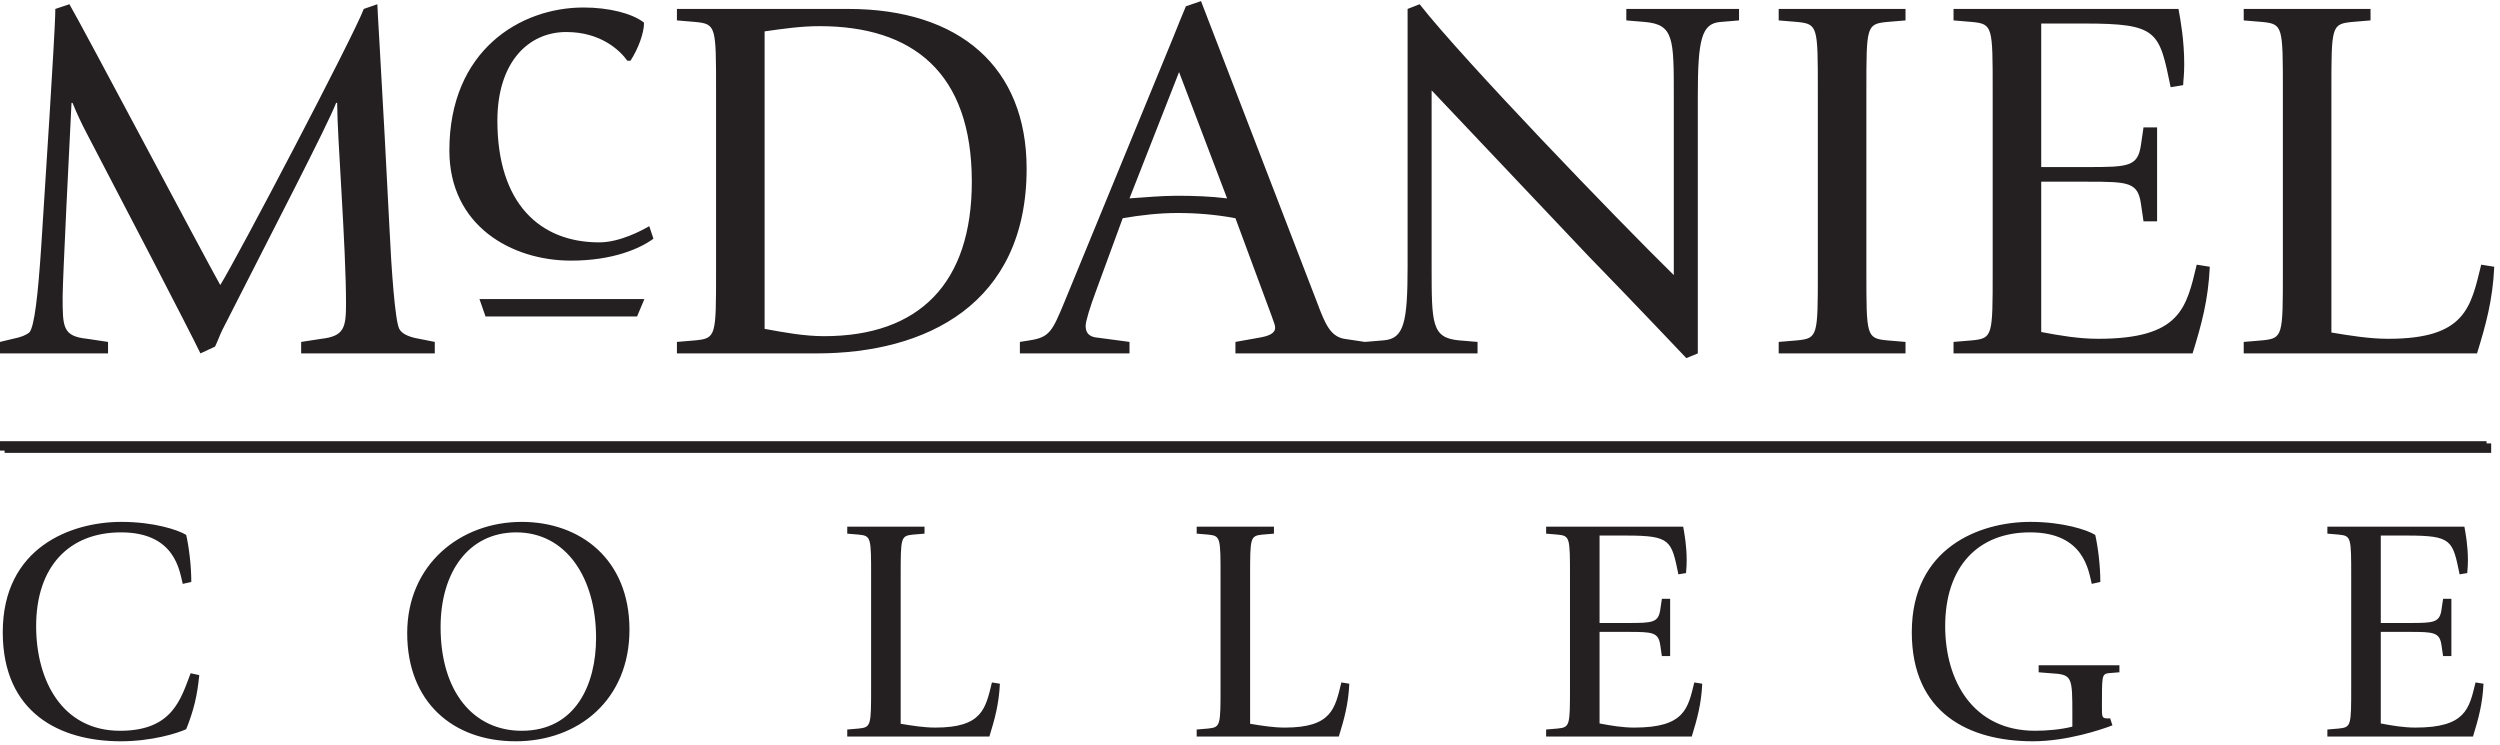 <svg xmlns="http://www.w3.org/2000/svg" xmlns:xlink="http://www.w3.org/1999/xlink" width="322px" height="96px" viewBox="0 0 322 96"><g stroke="none" stroke-width="1" fill="none" fill-rule="evenodd"><g transform="translate(-117, -133)" fill="#241F21"><g transform="translate(117, 83)"><path d="M0.594,108.039 L0,108.039 L0,106.823 L320.269,106.823 L320.269,107.113 L320.863,107.113 L320.863,108.328 L0.594,108.328 L0.594,108.039 Z M175.795,94.038 L178.208,93.837 C180.83,93.637 181.299,91.552 181.299,84.291 L181.299,51.151 L182.847,50.544 C188.428,57.67 208.258,78.241 215.586,85.435 L215.586,62.377 C215.586,54.981 215.586,53.166 211.888,52.831 L209.469,52.629 L209.469,51.151 L223.988,51.151 L223.988,52.629 L221.568,52.831 C219.149,53.031 218.677,55.116 218.677,62.377 L218.677,95.517 L217.199,96.124 C215.718,94.578 211.553,90.141 204.562,82.948 L184.393,61.638 L184.393,84.291 C184.393,91.687 184.393,93.5 187.889,93.837 L190.308,94.039 L190.308,95.517 L175.789,95.517 L159.124,95.517 L159.124,94.038 L162.15,93.499 C163.359,93.299 164.235,92.962 164.235,92.223 C164.235,91.754 163.965,91.282 163.831,90.812 L159.124,78.106 C156.637,77.637 154.15,77.434 151.664,77.434 C149.309,77.434 146.957,77.704 144.605,78.106 L141.177,87.452 C140.37,89.602 139.831,91.417 139.831,91.954 C139.831,93.232 140.705,93.434 141.444,93.499 L145.479,94.038 L145.479,95.517 L131.362,95.517 L131.362,94.038 L132.638,93.836 C135.194,93.434 135.529,92.693 137.142,88.795 L151.124,54.778 C151.664,53.435 152.2,52.089 152.74,50.813 L154.69,50.142 L169.681,89.065 C170.687,91.754 171.361,93.299 173.109,93.636 L175.795,94.038 Z M1.0658141e-14,94.039 L1.68,93.637 C2.689,93.435 3.361,93.165 3.765,92.828 C4.437,92.156 4.906,87.854 5.311,81.737 L6.387,64.796 C6.656,60.224 7.126,52.966 7.126,51.151 L8.941,50.544 C10.959,54.042 26.284,83.013 28.369,86.711 C30.519,83.283 45.577,54.579 46.855,51.151 L48.603,50.544 C48.603,51.084 49.073,58.611 49.544,67.485 L50.149,79.115 C50.418,84.828 50.888,91.35 51.427,92.359 C51.762,93.03 52.77,93.435 53.981,93.637 L55.999,94.039 L55.999,95.517 L38.788,95.517 L38.788,94.039 L41.41,93.637 C44.301,93.3 44.568,92.224 44.568,89.133 C44.568,81.67 43.427,67.553 43.427,63.251 L43.292,63.251 C42.149,66.209 35.293,79.385 28.639,92.493 C28.301,93.165 28.032,93.971 27.697,94.643 L25.815,95.517 C24.334,92.426 15.797,76.022 11.158,67.151 C10.487,65.872 9.882,64.594 9.343,63.251 L9.211,63.251 C9.009,67.083 8.067,86.106 8.067,88.191 C8.067,92.156 8.067,93.3 11.226,93.637 L13.915,94.039 L13.915,95.517 L1.0658141e-14,95.517 L1.0658141e-14,94.039 Z M84.163,80.745 C82.415,82.023 78.919,83.569 73.541,83.569 C65.878,83.569 57.879,79.065 57.879,69.385 C57.879,56.476 67.022,50.966 75.154,50.966 C78.383,50.966 81.406,51.705 82.952,52.916 C82.952,54.259 82.213,56.276 81.204,57.822 L80.802,57.822 C79.793,56.411 77.306,54.124 72.937,54.124 C68.096,54.124 64.063,57.957 64.063,65.552 C64.063,76.174 69.509,81.217 77.172,81.217 C79.861,81.217 82.685,79.669 83.626,79.132 L84.163,80.745 Z M98.481,92.358 C101.036,92.827 103.59,93.299 106.144,93.299 C118.379,93.299 125.17,86.508 125.17,73.4 C125.17,59.283 117.505,53.368 105.54,53.368 C103.188,53.368 100.834,53.705 98.481,54.042 L98.481,92.358 Z M87.188,94.038 L89.608,93.836 C92.229,93.569 92.229,93.232 92.229,85.03 L92.229,61.637 C92.229,53.435 92.229,53.098 89.608,52.831 L87.188,52.629 L87.188,51.15 L109.238,51.15 C123.624,51.15 132.229,58.678 132.229,71.719 C132.229,89.2 119.255,95.517 105.203,95.517 L87.188,95.517 L87.188,94.038 Z M145.479,75.552 C147.496,75.417 149.579,75.215 151.596,75.215 C153.746,75.215 155.898,75.285 158.05,75.552 L151.863,59.283 L145.479,75.552 Z M229.096,94.039 L231.516,93.837 C234.137,93.569 234.137,93.232 234.137,85.03 L234.137,61.638 C234.137,53.436 234.137,53.099 231.516,52.831 L229.096,52.629 L229.096,51.151 L245.431,51.151 L245.431,52.629 L243.011,52.831 C240.389,53.099 240.389,53.436 240.389,61.638 L240.389,85.03 C240.389,93.232 240.389,93.569 243.011,93.837 L245.431,94.039 L245.431,95.517 L229.096,95.517 L229.096,94.039 Z M251.616,94.039 L254.036,93.837 C256.657,93.569 256.657,93.232 256.657,85.03 L256.657,61.638 C256.657,53.436 256.657,53.099 254.036,52.831 L251.616,52.629 L251.616,51.151 L280.589,51.151 C280.859,52.629 281.328,55.183 281.328,58.277 C281.328,59.822 281.194,60.359 281.194,60.966 L279.581,61.233 C278.103,54.042 277.968,53.031 268.487,53.031 L262.909,53.031 L262.909,71.518 L268.892,71.518 C274.135,71.518 275.346,71.453 275.75,68.696 L276.085,66.409 L277.833,66.409 L277.833,78.511 L276.085,78.511 L275.75,76.224 C275.346,73.468 274.135,73.403 268.892,73.403 L262.909,73.403 L262.909,92.763 C265.329,93.232 267.816,93.637 270.238,93.637 C280.924,93.637 281.598,89.602 282.941,84.089 L284.622,84.359 C284.422,88.661 283.548,91.822 282.405,95.517 L251.616,95.517 L251.616,94.039 Z M288.991,94.039 L291.413,93.837 C294.034,93.569 294.034,93.232 294.034,85.03 L294.034,61.638 C294.034,53.436 294.034,53.099 291.413,52.831 L288.991,52.629 L288.991,51.151 L305.325,51.151 L305.325,52.629 L302.906,52.831 C300.284,53.099 300.284,53.436 300.284,61.638 L300.284,92.828 C302.704,93.232 305.193,93.637 307.612,93.637 C317.562,93.637 318.234,89.602 319.579,84.089 L321.26,84.359 C321.058,88.661 320.184,91.822 319.04,95.517 L288.991,95.517 L288.991,94.039 Z M25.664,136.957 C25.419,139.538 24.969,141.461 23.984,143.919 C22.838,144.451 19.521,145.477 15.548,145.477 C7.727,145.477 0.355,141.832 0.355,131.43 C0.355,120.495 9.159,117.219 15.63,117.219 C19.807,117.219 22.92,118.242 23.984,118.897 C24.352,120.536 24.639,122.91 24.639,124.959 L23.534,125.204 C23.125,123.565 22.593,118.569 15.589,118.569 C8.873,118.569 4.655,122.992 4.655,130.65 C4.655,137.653 8.013,144.124 15.467,144.124 C22.265,144.124 23.288,139.988 24.557,136.712 L25.664,136.957 Z M67.191,144.124 C74.153,144.124 76.775,138.144 76.775,132.167 C76.775,124.427 72.923,118.57 66.495,118.57 C60.352,118.57 56.748,123.69 56.748,130.773 C56.748,139.129 61.006,144.124 67.191,144.124 Z M52.448,131.553 C52.448,122.706 59.287,117.219 67.191,117.219 C74.726,117.219 81.075,122.01 81.075,131.103 C81.075,140.111 74.522,145.477 66.413,145.477 C58.305,145.477 52.448,140.398 52.448,131.553 Z M109.127,143.961 L110.6,143.836 C112.199,143.672 112.199,143.467 112.199,138.472 L112.199,124.22 C112.199,119.225 112.199,119.02 110.6,118.856 L109.127,118.734 L109.127,117.833 L119.079,117.833 L119.079,118.734 L117.603,118.856 C116.007,119.02 116.007,119.225 116.007,124.22 L116.007,143.222 C117.481,143.467 118.997,143.713 120.471,143.713 C126.532,143.713 126.942,141.257 127.76,137.899 L128.786,138.063 C128.661,140.684 128.128,142.608 127.433,144.861 L109.127,144.861 L109.127,143.961 Z M154.134,143.961 L155.607,143.836 C157.206,143.672 157.206,143.467 157.206,138.472 L157.206,124.22 C157.206,119.225 157.206,119.02 155.607,118.856 L154.134,118.734 L154.134,117.833 L164.086,117.833 L164.086,118.734 L162.611,118.856 C161.014,119.02 161.014,119.225 161.014,124.22 L161.014,143.222 C162.488,143.467 164.004,143.713 165.478,143.713 C171.54,143.713 171.949,141.257 172.767,137.899 L173.791,138.063 C173.668,140.684 173.136,142.608 172.44,144.861 L154.134,144.861 L154.134,143.961 Z M199.142,143.961 L200.616,143.836 C202.214,143.672 202.214,143.467 202.214,138.472 L202.214,124.22 C202.214,119.225 202.214,119.02 200.616,118.856 L199.142,118.734 L199.142,117.833 L216.794,117.833 C216.957,118.734 217.244,120.289 217.244,122.174 C217.244,123.115 217.162,123.442 217.162,123.811 L216.177,123.975 C215.277,119.593 215.195,118.979 209.422,118.979 L206.023,118.979 L206.023,130.241 L209.668,130.241 C212.862,130.241 213.599,130.2 213.844,128.52 L214.049,127.128 L215.113,127.128 L215.113,134.5 L214.049,134.5 L213.844,133.108 C213.599,131.428 212.862,131.387 209.668,131.387 L206.023,131.387 L206.023,143.181 C207.496,143.467 209.013,143.713 210.486,143.713 C216.998,143.713 217.407,141.257 218.226,137.899 L219.249,138.063 C219.126,140.684 218.594,142.608 217.899,144.861 L199.142,144.861 L199.142,143.961 Z M272.08,143.427 C270.689,143.962 266.221,145.476 261.842,145.476 C253.611,145.476 246.239,141.872 246.239,131.429 C246.239,120.494 255.043,117.218 261.512,117.218 C265.691,117.218 268.804,118.241 269.868,118.898 C270.236,120.535 270.523,122.911 270.523,124.957 L269.418,125.203 C269.009,123.566 268.476,118.568 261.473,118.568 C254.757,118.568 250.539,122.993 250.539,130.651 C250.539,137.652 254.102,144.123 262.128,144.123 C263.604,144.123 265.486,143.962 266.919,143.591 L266.919,142.077 C266.919,137.079 266.919,136.874 264.054,136.71 L262.578,136.59 L262.578,135.687 L272.981,135.687 L272.981,136.59 L271.507,136.71 C270.727,136.874 270.727,137.079 270.727,141.051 C270.727,142.281 270.727,142.527 271.385,142.527 L271.794,142.527 L272.08,143.427 Z M299.766,143.961 L301.236,143.836 C302.835,143.672 302.835,143.467 302.835,138.472 L302.835,124.22 C302.835,119.225 302.835,119.02 301.236,118.856 L299.766,118.734 L299.766,117.833 L317.414,117.833 C317.578,118.734 317.867,120.289 317.867,122.174 C317.867,123.115 317.783,123.442 317.783,123.811 L316.798,123.975 C315.898,119.593 315.818,118.979 310.045,118.979 L306.644,118.979 L306.644,130.241 L310.288,130.241 C313.483,130.241 314.222,130.2 314.465,128.52 L314.67,127.128 L315.739,127.128 L315.739,134.5 L314.67,134.5 L314.465,133.108 C314.222,131.428 313.483,131.387 310.288,131.387 L306.644,131.387 L306.644,143.181 C308.119,143.467 309.636,143.713 311.109,143.713 C317.621,143.713 318.031,141.257 318.849,137.899 L319.875,138.063 C319.749,140.684 319.215,142.608 318.522,144.861 L299.766,144.861 L299.766,143.961 Z M61.754,88.523 L82.995,88.523 L82.054,90.762 L62.537,90.762 L61.754,88.523 Z"></path></g></g></g></svg>